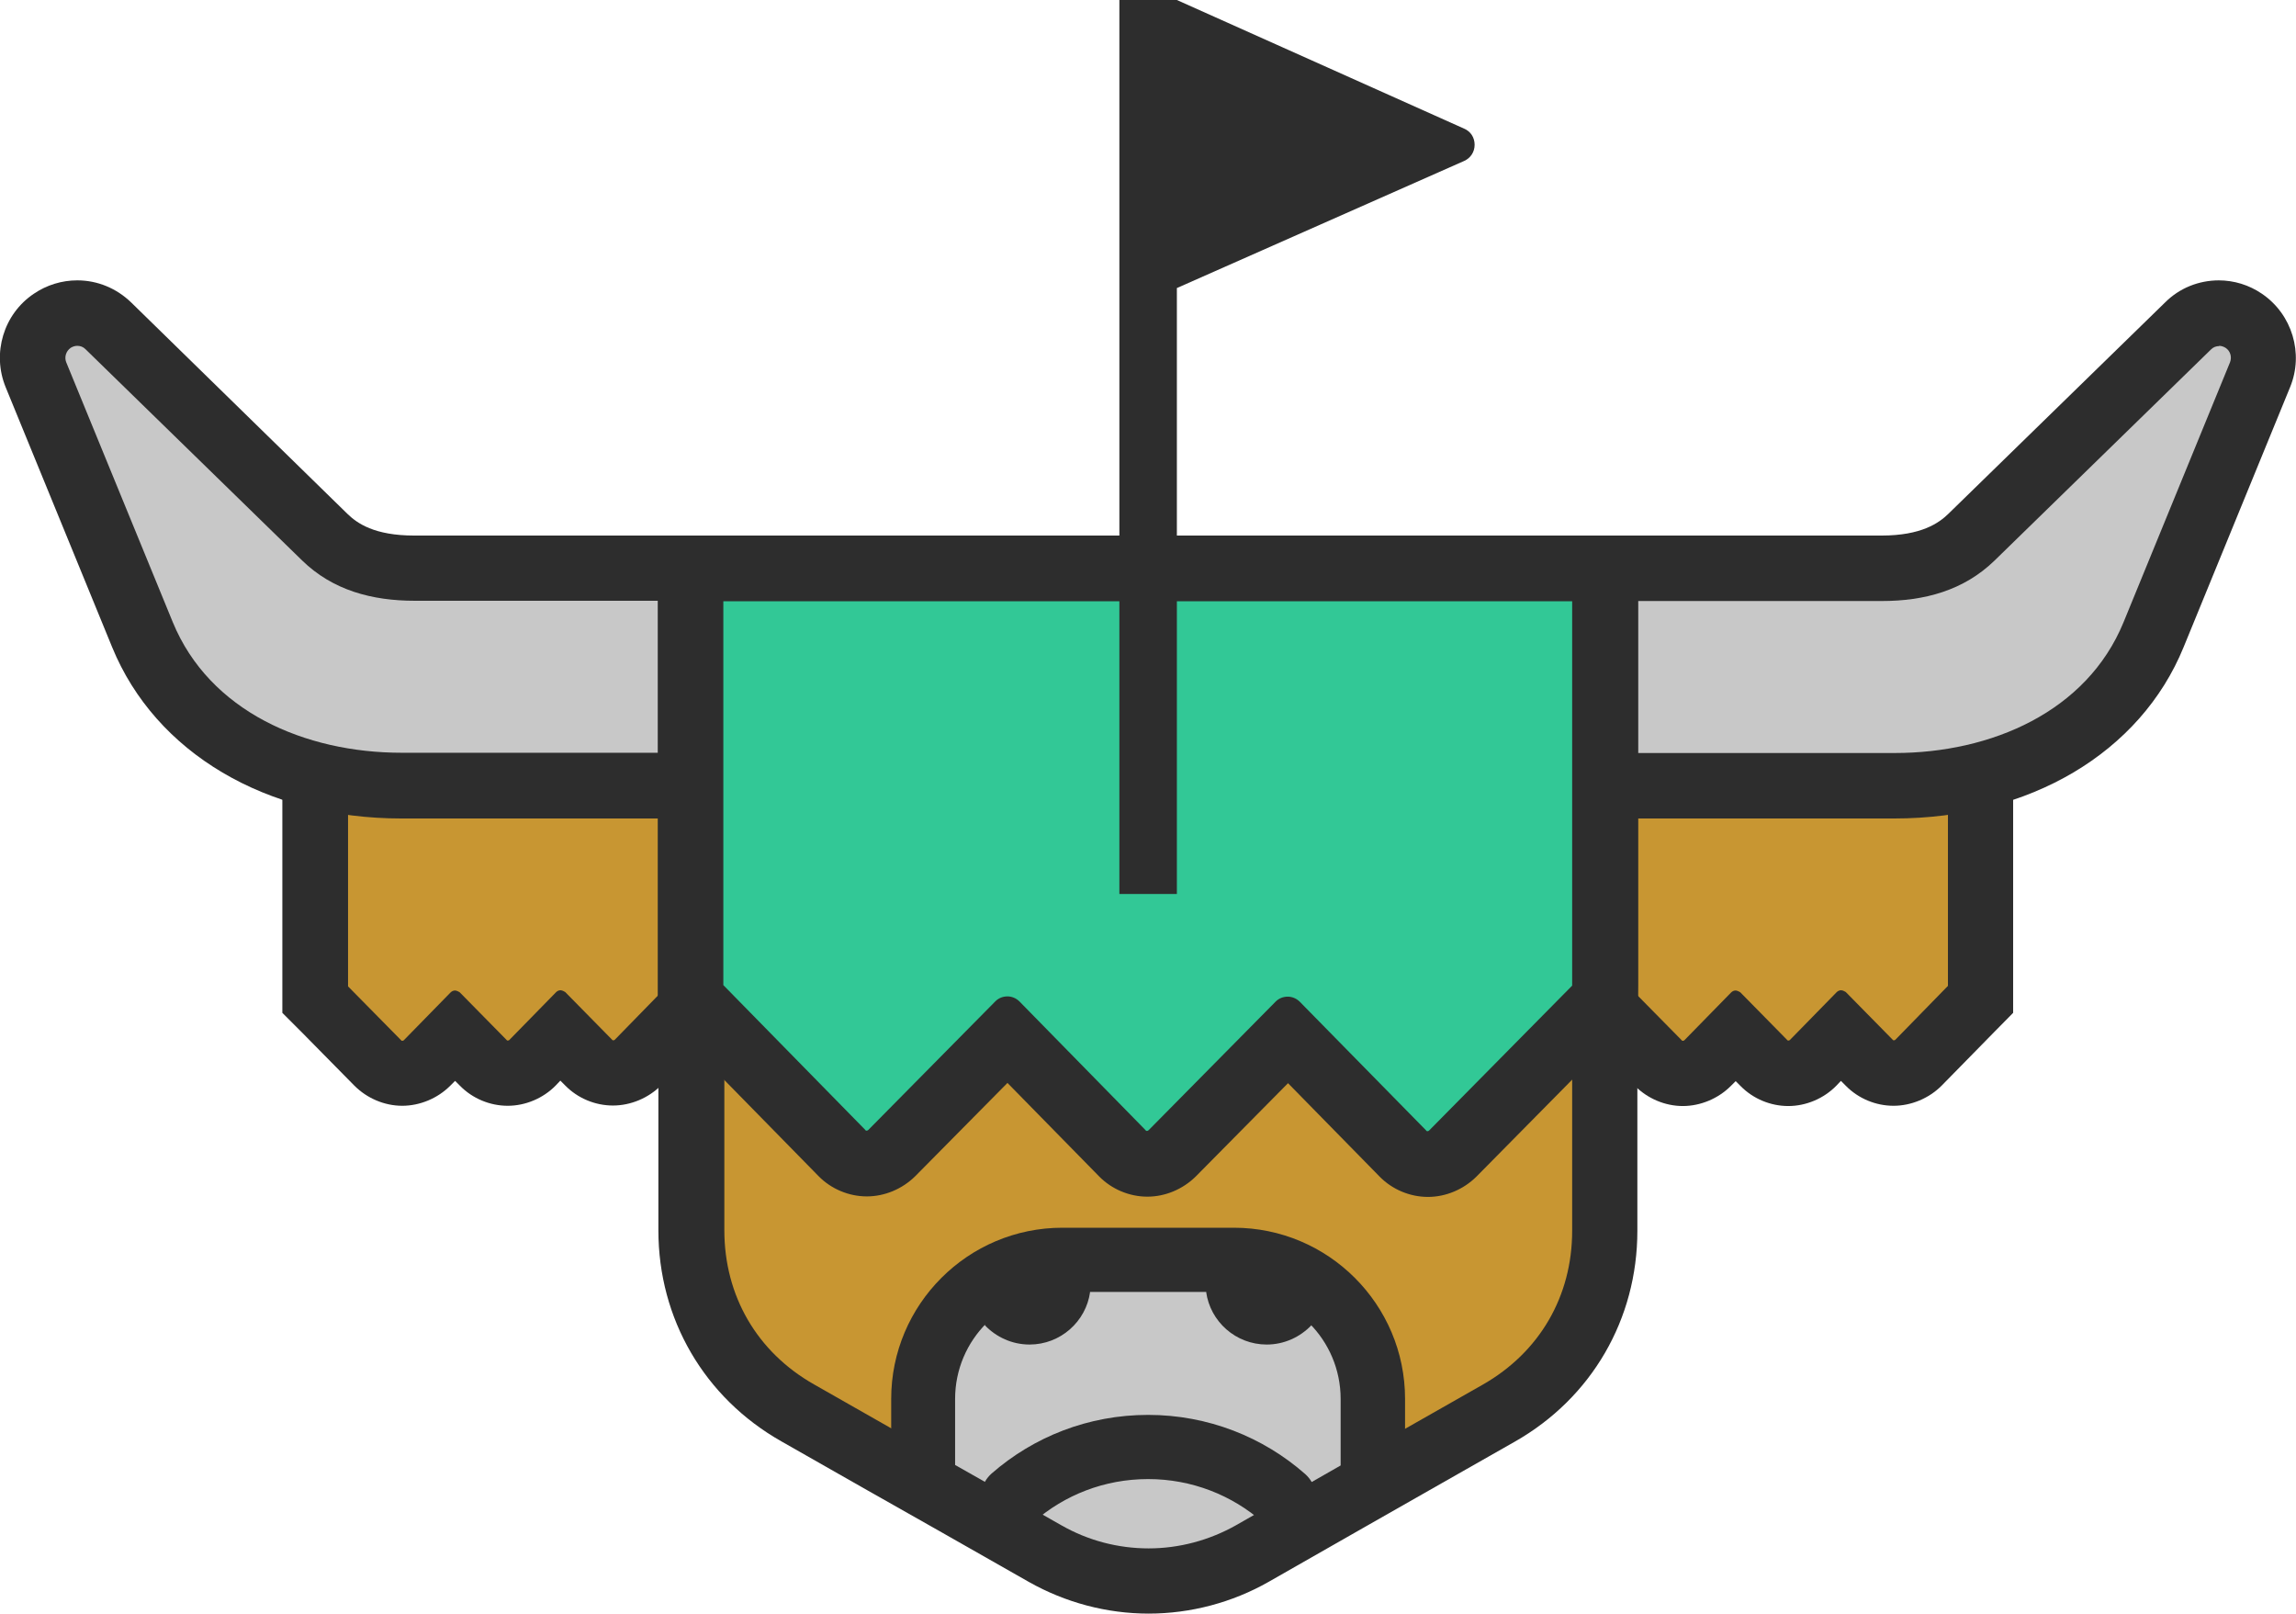 <svg viewBox="0 0 89.45 62.86" xmlns="http://www.w3.org/2000/svg" data-name="Layer 2" id="Layer_2">
  <defs>
    <style>
      .cls-1 {
        fill: #c89632;
      }

      .cls-1, .cls-2, .cls-3, .cls-4 {
        fill-rule: evenodd;
      }

      .cls-5 {
        fill: none;
        stroke: #2d2d2d;
        stroke-linecap: round;
        stroke-miterlimit: 10;
        stroke-width: 2.5px;
      }

      .cls-2 {
        fill: #c8c8c8;
      }

      .cls-6, .cls-3 {
        fill: #2d2d2d;
      }

      .cls-4 {
        fill: #32c896;
      }
    </style>
  </defs>
  <g data-name="LIVE ART" id="LIVE_ART">
    <g>
      <g data-name="Right Ear" id="Right_Ear">
        <polygon points="19.25 41.8 18.82 41.39 17.73 40.28 16.26 41.78 15.68 41.8 15.14 41.8 14.72 41.39 12.28 38.93 12.27 30.28 27.27 30.28 27.28 38.92 24.48 41.78 23.9 41.8 23.37 41.8 22.95 41.4 21.84 40.28 20.37 41.78 19.79 41.8 19.25 41.8" class="cls-1"></polygon>
        <path d="M26,31.55v6.85s-2.05,2.1-2.05,2.1c-.01.01-.03.02-.05.02s-.04,0-.05-.02l-1.83-1.86s-.11-.07-.18-.07-.13.03-.18.08l-1.82,1.86s-.03.02-.05.02-.04,0-.05-.02l-1.83-1.86s-.11-.07-.18-.07-.13.03-.18.08l-1.82,1.86s-.03.02-.05.02-.04,0-.05-.02l-2.07-2.1v-6.85s12.44,0,12.44,0M28.55,29H11v2.55s0,6.85,0,6.85v1.05s.74.74.74.74l2.07,2.1c.49.49,1.17.78,1.86.78s1.38-.29,1.87-.78l.19-.19.19.19c.49.5,1.17.78,1.86.78s1.38-.29,1.87-.79l.18-.19.19.19c.49.5,1.17.78,1.86.78s1.38-.29,1.87-.78l2.06-2.1.73-.74v-1.04s0-6.85,0-6.85v-2.55h0Z" class="cls-6"></path>
      </g>
      <g data-name="Right Ear" id="Right_Ear-2">
        <polygon points="69.13 41.8 68.7 41.38 67.62 40.28 66.15 41.78 65.56 41.8 65.04 41.8 64.61 41.4 62.17 38.93 62.17 30.28 77.16 30.28 77.17 38.92 74.37 41.78 73.79 41.8 73.26 41.8 72.84 41.4 71.73 40.28 70.26 41.78 69.67 41.8 69.13 41.8" class="cls-1"></polygon>
        <path d="M75.89,31.55v6.85s-2.05,2.1-2.05,2.1c-.01.01-.03.02-.05.02s-.04,0-.05-.02l-1.83-1.86s-.11-.07-.18-.07-.13.03-.18.08l-1.82,1.86s-.03.02-.05.02-.04,0-.05-.02l-1.83-1.86s-.11-.07-.18-.07-.13.03-.18.08l-1.82,1.86s-.03.02-.05.02-.04,0-.05-.02l-2.07-2.1v-6.85h12.44M78.43,29h-17.54v2.55s0,6.85,0,6.85v1.05s.74.75.74.75l2.07,2.1c.49.49,1.17.78,1.86.78s1.38-.29,1.87-.78l.19-.19.19.19c.49.5,1.17.78,1.86.78s1.38-.29,1.87-.79l.18-.19.19.19c.49.5,1.17.78,1.86.78s1.38-.29,1.87-.78l2.06-2.1.73-.74v-1.04s0-6.85,0-6.85v-2.55h0Z" class="cls-6"></path>
      </g>
      <g data-name="Left Horn" id="Left_Horn">
        <path d="M15.65,30.6c-4.74,0-8.61-2.25-10.1-5.88L1.4,14.59c-.31-.76-.06-1.63.63-2.09.29-.2.63-.3.98-.3.46,0,.89.18,1.21.5l8.44,8.23c.83.81,1.98,1.21,3.5,1.21h29.84v8.47H15.65Z" class="cls-2"></path>
        <path d="M3.01,13.47c.12,0,.23.04.32.13l8.44,8.23c1.19,1.16,2.72,1.57,4.39,1.57h28.57v5.92H15.65c-3.77,0-7.49-1.61-8.92-5.09L2.58,14.11c-.08-.2-.01-.43.17-.56.08-.05.17-.08.26-.08M3.01,10.92c-.6,0-1.19.18-1.69.52-1.18.79-1.64,2.32-1.1,3.64l4.15,10.13c1.69,4.12,6.01,6.67,11.27,6.67h31.62v-11.02h-31.12c-1.56,0-2.23-.48-2.61-.85L5.11,11.78c-.57-.55-1.31-.86-2.1-.86h0Z" class="cls-6"></path>
      </g>
      <g data-name="Right Horn" id="Right_Horn">
        <path d="M43.45,30.6v-8.47h29.85c1.52,0,2.66-.4,3.5-1.21l8.44-8.23c.33-.32.76-.49,1.21-.49.35,0,.68.1.97.3.69.47.95,1.33.63,2.1l-4.15,10.13c-1.49,3.63-5.35,5.88-10.1,5.88h-30.36Z" class="cls-2"></path>
        <path d="M86.45,13.47c.09,0,.18.03.26.08.18.12.25.35.17.56l-4.15,10.13c-1.43,3.48-5.15,5.09-8.92,5.09h-29.08v-5.92h28.58c1.67,0,3.19-.41,4.39-1.57l8.44-8.23c.09-.09.2-.13.32-.13M86.45,10.92h0c-.79,0-1.54.3-2.1.86l-8.44,8.23c-.37.36-1.05.85-2.61.85h-31.13v11.02h31.63c5.27,0,9.59-2.56,11.27-6.67l4.15-10.13c.54-1.31.08-2.84-1.1-3.64-.5-.34-1.08-.52-1.69-.52h0Z" class="cls-6"></path>
      </g>
      <g id="HEAD">
        <g id="Face">
          <path d="M44.76,61.58c-1.41,0-2.81-.37-4.03-1.06l-9.66-5.48c-2.63-1.49-4.14-4.08-4.14-7.11v-9.54s-.02-16.23-.02-16.23h35.63v16.75s-.01.02-.01.02v9.01c0,3.02-1.5,5.61-4.12,7.1l-9.59,5.47c-1.23.7-2.63,1.07-4.05,1.07h0Z" class="cls-1"></path>
          <path d="M61.26,23.44v14.95s-.01.02-.01.02v9.53c0,2.55-1.27,4.73-3.48,5.99l-3.36,1.91-2.46,1.4-3.77,2.15c-1.06.6-2.24.91-3.42.91s-2.35-.3-3.4-.9l-3.5-1.99-2.81-1.59-3.34-1.9c-2.22-1.26-3.49-3.45-3.49-6v-9.52h-.01s0-14.97,0-14.97h33.08M63.81,20.89H25.64v2.55s0,14.95,0,14.95v1.04s.01.01.01.01v8.48c0,3.45,1.79,6.52,4.79,8.22l3.34,1.9,2.81,1.59,3.5,1.99c1.42.8,3.03,1.23,4.66,1.23s3.26-.43,4.68-1.24l3.77-2.15,2.46-1.4,3.36-1.91c2.99-1.7,4.77-4.77,4.77-8.21v-8.48h0s.02-1.07.02-1.07v-14.95s0-2.55,0-2.55h0Z" class="cls-6"></path>
        </g>
        <g id="Hair">
          <path d="M55.09,45.34l-.44-.41-4.47-4.56-4.88,4.94-.59.03c-.37,0-.73-.15-.98-.42l-4.46-4.55-4.88,4.94-.59.03c-.37,0-.72-.15-.98-.41l-5.89-6.01v-16.75s35.62,0,35.62,0v16.75s-6.31,6.39-6.31,6.39l-.59.03h-.54Z" class="cls-4"></path>
          <path d="M61.25,23.44v14.95s-5.57,5.64-5.57,5.64c-.02.02-.04.03-.06.03s-.05,0-.06-.03l-4.92-5.01c-.13-.13-.3-.2-.47-.2s-.34.06-.47.19l-4.95,5.01s-.04.03-.06.03-.05,0-.06-.03l-4.91-5.01c-.13-.13-.3-.2-.47-.2-.17,0-.34.06-.47.19l-4.95,5.01s-.04.03-.06.03-.05,0-.06-.03l-5.53-5.64v-14.95s15.41,0,15.41,0h17.66M63.8,20.89H25.63v2.55s0,14.95,0,14.95v1.04s.73.74.73.74l5.53,5.64c.49.5,1.18.79,1.88.79s1.38-.29,1.88-.78l3.6-3.64,3.57,3.64c.49.5,1.18.79,1.88.79s1.38-.29,1.88-.78l3.6-3.64,3.57,3.64c.49.5,1.18.79,1.88.79s1.38-.29,1.88-.78l5.57-5.64.74-.75v-1.05s0-14.95,0-14.95v-2.55h0Z" class="cls-6"></path>
        </g>
        <g id="Mouth">
          <path d="M44.76,61.56c-1.41,0-2.8-.37-4.02-1.06l-4.77-2.71v-3.29c0-2.99,2.43-5.42,5.42-5.42h6.67c2.99,0,5.42,2.43,5.42,5.42v3.32l-4.69,2.67c-1.23.7-2.62,1.07-4.04,1.07Z" class="cls-2"></path>
          <path d="M48.06,50.32c2.31,0,4.17,1.87,4.17,4.17v2.59l-4.06,2.32c-1.06.6-2.24.91-3.42.91s-2.35-.3-3.4-.9l-4.14-2.35v-2.57c0-2.31,1.87-4.17,4.17-4.17h6.67M48.06,47.82h-6.67c-3.68,0-6.67,2.99-6.67,6.67v4.02l1.27.72,4.14,2.35c1.41.8,3.01,1.22,4.64,1.22s3.24-.43,4.65-1.23l4.06-2.32,1.26-.72v-4.04c0-3.68-2.99-6.67-6.67-6.67h0Z" class="cls-6"></path>
        </g>
        <path d="M42.47,50.32c-.16,1.16-1.16,2.05-2.36,2.05-.68,0-1.3-.29-1.74-.75,0,0-.07-1.06,1.49-1.55s2.61.25,2.61.25Z" class="cls-3" data-name="Left Nostril" id="Left_Nostril"></path>
        <path d="M46.99,50.32c.16,1.16,1.16,2.05,2.36,2.05.68,0,1.3-.29,1.74-.75,0,0,.07-1.06-1.49-1.55s-2.61.25-2.61.25Z" class="cls-3" data-name="Right Nostril" id="Right_Nostril"></path>
      </g>
      <path d="M43.61,34.82h2.24V11.22l11.19-4.95c.25-.11.41-.35.41-.63,0-.28-.15-.52-.41-.63L45.85,0h-2.24v34.82Z" class="cls-6" id="Flagpole"></path>
      <path d="M50.02,58.35c-1.41-1.24-3.27-1.99-5.29-1.99s-3.86.74-5.27,1.97" class="cls-5"></path>
    </g>
  </g>
</svg>